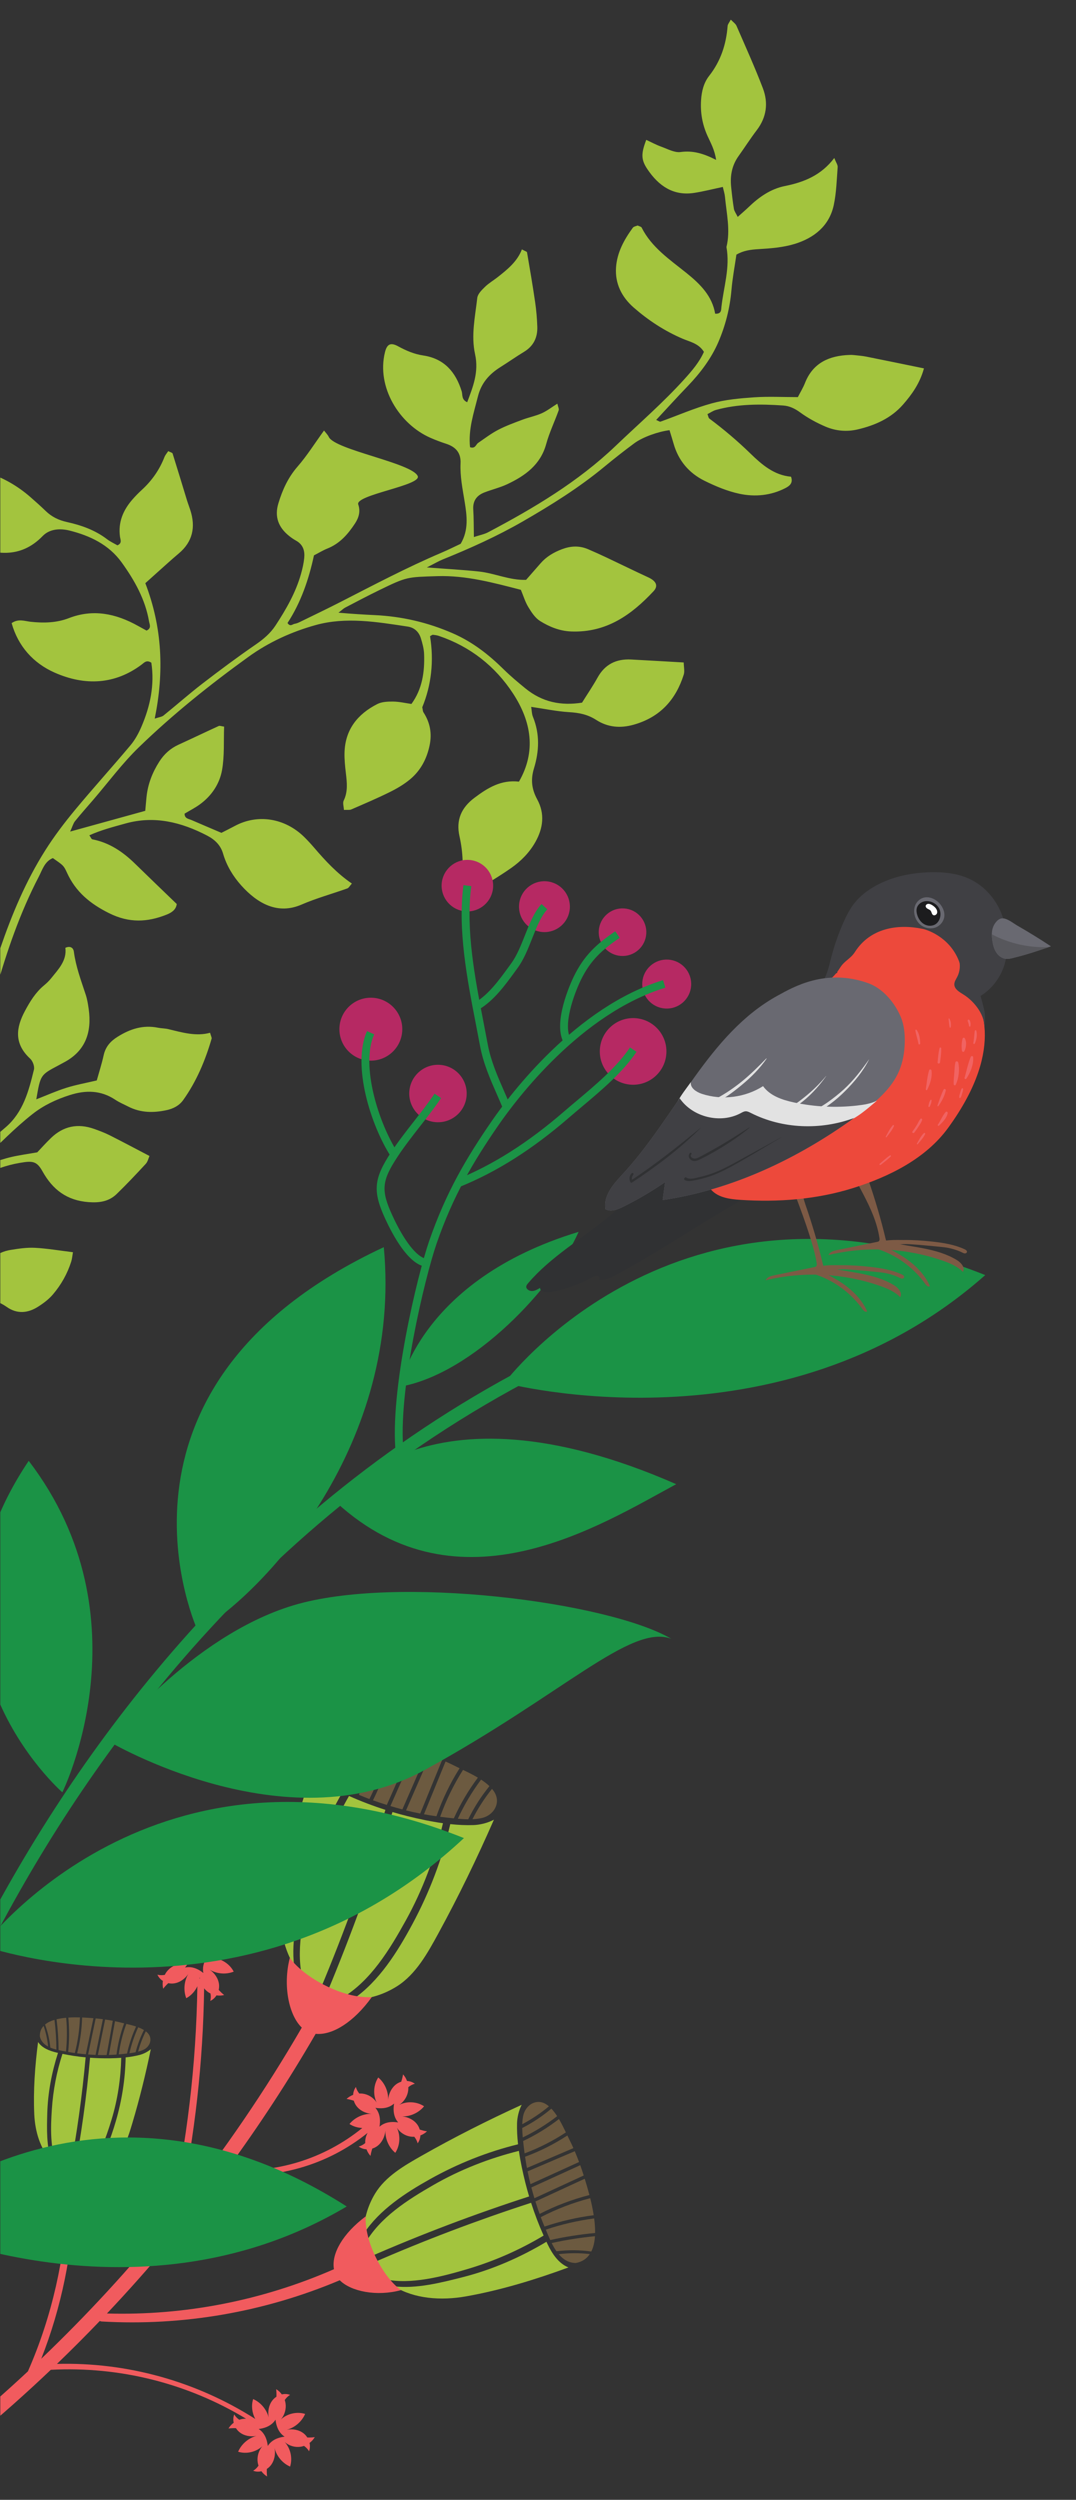 <?xml version="1.0" encoding="utf-8"?>
<!-- Generator: Adobe Illustrator 16.0.0, SVG Export Plug-In . SVG Version: 6.00 Build 0)  -->
<!DOCTYPE svg PUBLIC "-//W3C//DTD SVG 1.1//EN" "http://www.w3.org/Graphics/SVG/1.1/DTD/svg11.dtd">
<svg version="1.1" id="Calque_1" xmlns="http://www.w3.org/2000/svg" xmlns:xlink="http://www.w3.org/1999/xlink" x="0px" y="0px"
	 width="302.596px" height="702.704px" viewBox="0 0 302.596 702.704" enable-background="new 0 0 302.596 702.704"
	 xml:space="preserve">
<rect x="0" y="0" width="302.596" height="702.704" fill="#333333" stroke="none"/>
<g>
	<defs>
		<rect id="SVGID_1_" x="0.086" y="488.456" width="167.27" height="214.248"/>
	</defs>
	<clipPath id="SVGID_2_">
		<use xlink:href="#SVGID_1_"  overflow="visible"/>
	</clipPath>
	<g clip-path="url(#SVGID_2_)" enable-background="new    ">
		<g>
			<defs>
				<rect id="SVGID_3_" x="0.086" y="488.25" width="167.5" height="214.5"/>
			</defs>
			<clipPath id="SVGID_4_">
				<use xlink:href="#SVGID_3_"  overflow="visible"/>
			</clipPath>
			<path clip-path="url(#SVGID_4_)" fill="#A3C43E" d="M89.984,559.483c0.003-0.02,0.003-0.039,0.01-0.057
				c6.943-16.588,13.074-33.494,18.39-50.675c-3.479-1.112-6.888-2.411-10.232-3.903c-4.418,7.664-7.83,15.773-10.238,24.295
				c-2.245,7.943-4.809,18.068-2.97,26.377C86.346,557.063,88.021,558.401,89.984,559.483"/>
			<path clip-path="url(#SVGID_4_)" fill="#A3C43E" d="M111.599,558.372c5.375-3.375,8.691-9.428,11.659-14.859
				c5.695-10.422,10.881-21.125,15.648-32.008c-1.814,0.988-4.072,1.463-5.711,1.523c-2.154,0.078-4.359-0.033-6.569-0.267
				c-2.283,9.821-5.877,19.235-10.652,28.11c-4.133,7.684-9.39,16.152-16.766,21.148
				C103.554,562.079,107.932,560.672,111.599,558.372"/>
			<path clip-path="url(#SVGID_4_)" fill="#A3C43E" d="M94.262,561.278c0.585,0.176,1.178,0.313,1.772,0.426
				c8.17-4.787,13.598-13.756,18.096-21.883c4.729-8.543,8.193-17.809,10.442-27.313c-3.39-0.471-6.761-1.193-9.951-1.983
				c-1.431-0.354-2.848-0.746-4.254-1.163c-5.34,17.309-11.509,34.338-18.499,51.045C92.627,560.733,93.424,561.026,94.262,561.278"
				/>
			<path clip-path="url(#SVGID_4_)" fill="#A3C43E" d="M79.401,529.745c-1.309,7.922-0.632,16.445,3.317,22.811
				c-0.904-7.133,1.071-15.205,2.675-21.873c2.258-9.387,6.026-18.373,10.825-26.725c-0.251-0.119-0.505-0.231-0.756-0.352
				c-3.105-1.496-6.058-3.512-7.286-6.59C84.442,507.661,81.237,518.635,79.401,529.745"/>
			<path clip-path="url(#SVGID_4_)" fill="#6C5A40" d="M108.78,507.366c-1.306-0.404-2.601-0.836-3.887-1.299
				c2.504-5.07,4.428-10.367,5.771-15.889c1.76,0.456,3.308,0.918,4.471,1.267c0.204,0.062,0.406,0.126,0.609,0.188
				C113.423,496.877,111.102,502.122,108.78,507.366"/>
			<path clip-path="url(#SVGID_4_)" fill="#6C5A40" d="M93.079,489.715c1.346-0.705,2.975-1.076,4.751-1.206
				c-0.407,4.644-1.078,9.24-2.027,13.787c-0.898-0.448-1.769-0.944-2.567-1.507C93.655,497.116,93.603,493.428,93.079,489.715"/>
			<path clip-path="url(#SVGID_4_)" fill="#6C5A40" d="M116.761,491.946c1.076,0.34,2.147,0.701,3.21,1.08
				c-2.273,5.203-4.545,10.404-6.818,15.606c-1.124-0.3-2.243-0.616-3.358-0.95C112.117,502.437,114.439,497.192,116.761,491.946"/>
			<path clip-path="url(#SVGID_4_)" fill="#6C5A40" d="M98.831,488.462c1.463-0.036,2.998,0.068,4.536,0.263
				c-0.641,5.254-1.763,10.391-3.378,15.408c-1.019-0.422-2.132-0.875-3.241-1.385C97.734,498.039,98.426,493.276,98.831,488.462"/>
			<path clip-path="url(#SVGID_4_)" fill="#6C5A40" d="M100.953,504.535c1.641-5.101,2.778-10.327,3.417-15.672
				c1.833,0.274,3.646,0.658,5.307,1.066c-1.354,5.483-3.288,10.743-5.79,15.78C102.901,505.34,101.923,504.946,100.953,504.535"/>
			<path clip-path="url(#SVGID_4_)" fill="#6C5A40" d="M92.284,490.195c0.396,3.31,0.404,6.608,0.046,9.895
				c-1.62-1.374-2.756-3.109-2.792-5.429C89.893,492.598,90.885,491.166,92.284,490.195"/>
			<path clip-path="url(#SVGID_4_)" fill="#6C5A40" d="M138.361,502.849c0.209,0.249,0.408,0.501,0.581,0.765
				c2.091,3.174-0.115,6.758-3.566,7.465c-0.834,0.172-1.672,0.258-2.512,0.297C134.396,508.356,136.227,505.512,138.361,502.849"/>
			<path clip-path="url(#SVGID_4_)" fill="#6C5A40" d="M118.173,509.789c-1.336-0.261-2.666-0.556-3.986-0.89
				c2.258-5.168,4.517-10.338,6.775-15.506c1.135,0.422,2.259,0.869,3.373,1.346C122.281,499.755,120.227,504.772,118.173,509.789"
				/>
			<path clip-path="url(#SVGID_4_)" fill="#6C5A40" d="M130.21,497.516c1.357,0.652,2.813,1.365,4.178,2.176
				c-2.669,3.576-4.922,7.391-6.759,11.443c-1.284-0.124-2.568-0.27-3.848-0.439C125.437,506.074,127.579,501.678,130.21,497.516"/>
			<path clip-path="url(#SVGID_4_)" fill="#6C5A40" d="M122.729,510.553c-1.17-0.166-2.337-0.354-3.5-0.564
				c2.023-4.942,4.047-9.885,6.07-14.828c0.907,0.406,1.808,0.828,2.696,1.278c0.395,0.2,0.817,0.405,1.253,0.614
				C126.566,501.312,124.398,505.819,122.729,510.553"/>
			<path clip-path="url(#SVGID_4_)" fill="#6C5A40" d="M131.674,511.399c-0.975-0.009-1.951-0.073-2.926-0.158
				c1.795-3.885,3.973-7.55,6.54-10.992c0.862,0.561,1.662,1.17,2.351,1.833C135.29,504.974,133.308,508.083,131.674,511.399"/>
			<path clip-path="url(#SVGID_4_)" fill="#A3C43E" d="M19.609,610.497c0-0.012-0.003-0.023-0.001-0.035
				c2.009-10.639,3.5-21.361,4.475-32.141c-2.189-0.207-4.361-0.533-6.52-0.982c-1.641,5.07-2.634,10.273-2.982,15.592
				c-0.326,4.957-0.566,11.234,1.561,15.883C17.161,609.542,18.316,610.112,19.609,610.497"/>
			<path clip-path="url(#SVGID_4_)" fill="#A3C43E" d="M32.205,607.071c2.743-2.672,3.937-6.656,5.005-10.229
				c2.047-6.855,3.76-13.813,5.202-20.82c-0.945,0.814-2.216,1.383-3.174,1.629c-1.259,0.322-2.573,0.539-3.903,0.686
				c-0.112,6.066-1.049,12.059-2.748,17.889c-1.471,5.045-3.505,10.697-7.224,14.58C27.931,610.28,30.333,608.893,32.205,607.071"/>
			<path clip-path="url(#SVGID_4_)" fill="#A3C43E" d="M22.355,611.002c0.366,0.029,0.733,0.033,1.097,0.023
				c4.214-3.863,6.286-9.828,7.916-15.182c1.713-5.629,2.592-11.52,2.724-17.393c-2.057,0.158-4.133,0.166-6.112,0.111
				c-0.888-0.025-1.772-0.072-2.653-0.139c-0.973,10.857-2.47,21.658-4.492,32.375C21.323,610.891,21.829,610.961,22.355,611.002"/>
			<path clip-path="url(#SVGID_4_)" fill="#A3C43E" d="M9.64,594.375c0.224,4.822,1.692,9.746,4.818,12.98
				c-1.429-4.074-1.278-9.072-1.169-13.199c0.152-5.805,1.244-11.57,3.023-17.094c-0.163-0.037-0.326-0.07-0.489-0.109
				c-2.018-0.48-4.01-1.287-5.12-2.939C9.837,580.75,9.327,587.612,9.64,594.375"/>
			<path clip-path="url(#SVGID_4_)" fill="#6C5A40" d="M24.141,577.456c-0.82-0.07-1.637-0.158-2.453-0.266
				c0.839-3.301,1.308-6.662,1.406-10.078c1.093,0.043,2.064,0.115,2.793,0.172c0.127,0.008,0.255,0.02,0.383,0.031
				C25.56,570.694,24.851,574.075,24.141,577.456"/>
			<path clip-path="url(#SVGID_4_)" fill="#6C5A40" d="M12.673,569.094c0.706-0.586,1.618-1.014,2.648-1.316
				c0.344,2.781,0.525,5.568,0.537,8.361c-0.585-0.146-1.161-0.328-1.703-0.555C13.942,573.37,13.448,571.209,12.673,569.094"/>
			<path clip-path="url(#SVGID_4_)" fill="#6C5A40" d="M26.908,567.37c0.677,0.061,1.354,0.135,2.028,0.223
				c-0.686,3.348-1.373,6.697-2.059,10.045c-0.7-0.031-1.399-0.074-2.098-0.125C25.488,574.129,26.198,570.749,26.908,567.37"/>
			<path clip-path="url(#SVGID_4_)" fill="#6C5A40" d="M15.905,567.622c0.857-0.209,1.775-0.346,2.706-0.428
				c0.282,3.17,0.266,6.332-0.056,9.488c-0.653-0.117-1.366-0.24-2.083-0.396C16.461,573.391,16.271,570.502,15.905,567.622"/>
			<path clip-path="url(#SVGID_4_)" fill="#6C5A40" d="M19.174,576.795c0.326-3.209,0.341-6.426,0.047-9.65
				c1.114-0.072,2.23-0.08,3.26-0.053c-0.11,3.396-0.588,6.736-1.431,10.018C20.422,577.018,19.797,576.913,19.174,576.795"/>
			<path clip-path="url(#SVGID_4_)" fill="#6C5A40" d="M12.266,569.479c0.648,1.895,1.067,3.832,1.269,5.809
				c-1.126-0.6-2.015-1.473-2.326-2.832C11.158,571.198,11.563,570.229,12.266,569.479"/>
			<path clip-path="url(#SVGID_4_)" fill="#6C5A40" d="M41.004,571.006c0.155,0.119,0.303,0.242,0.438,0.375
				c1.631,1.598,0.781,3.986-1.164,4.844c-0.47,0.209-0.953,0.367-1.443,0.496C39.36,574.752,40.081,572.844,41.004,571.006"/>
			<path clip-path="url(#SVGID_4_)" fill="#6C5A40" d="M29.98,577.674c-0.82,0.018-1.641,0.016-2.46-0.012
				c0.682-3.328,1.364-6.654,2.046-9.982c0.721,0.102,1.44,0.221,2.155,0.359C31.141,571.25,30.561,574.461,29.98,577.674"/>
			<path clip-path="url(#SVGID_4_)" fill="#6C5A40" d="M35.532,568.918c0.881,0.207,1.829,0.441,2.735,0.742
				c-1.125,2.443-1.973,4.975-2.546,7.592c-0.772,0.092-1.547,0.17-2.323,0.236C33.793,574.559,34.504,571.702,35.532,568.918"/>
			<path clip-path="url(#SVGID_4_)" fill="#6C5A40" d="M32.76,577.54c-0.71,0.053-1.421,0.092-2.133,0.117
				c0.572-3.164,1.144-6.328,1.715-9.494c0.586,0.123,1.169,0.256,1.749,0.406c0.258,0.066,0.532,0.133,0.816,0.199
				C33.861,571.616,33.15,574.543,32.76,577.54"/>
			<path clip-path="url(#SVGID_4_)" fill="#6C5A40" d="M38.137,576.889c-0.576,0.119-1.159,0.207-1.744,0.281
				c0.57-2.512,1.394-4.945,2.473-7.299c0.579,0.221,1.126,0.475,1.615,0.775C39.461,572.649,38.684,574.731,38.137,576.889"/>
			<path clip-path="url(#SVGID_4_)" fill="#A3C43E" d="M108.169,640.688c7.358,1.605,16.291-0.779,23.297-2.859
				c7.518-2.232,14.663-5.367,21.408-9.41c-1.342-3.01-2.514-6.08-3.519-9.215c-15.152,4.916-30.056,10.568-44.672,16.951
				c-0.015,0.006-0.033,0.006-0.049,0.008C105.604,637.93,106.796,639.434,108.169,640.688"/>
			<path clip-path="url(#SVGID_4_)" fill="#A3C43E" d="M102.328,627.85c4.366-6.693,11.817-11.5,18.581-15.283
				c7.814-4.373,16.11-7.682,24.777-9.809c-0.22-1.994-0.335-3.984-0.28-5.932c0.042-1.48,0.446-3.523,1.309-5.168
				c-9.589,4.379-19.015,9.135-28.189,14.348c-4.782,2.717-10.11,5.754-13.056,10.629
				C103.459,619.963,102.247,623.926,102.328,627.85"/>
			<path clip-path="url(#SVGID_4_)" fill="#A3C43E" d="M103.803,634.469c14.721-6.426,29.734-12.111,44.998-17.051
				c-0.378-1.268-0.734-2.545-1.057-3.834c-0.72-2.877-1.381-5.916-1.82-8.973c-8.385,2.094-16.554,5.285-24.074,9.613
				c-7.154,4.117-15.044,9.078-19.22,16.49c0.103,0.537,0.227,1.07,0.388,1.598C103.246,633.067,103.51,633.784,103.803,634.469"/>
			<path clip-path="url(#SVGID_4_)" fill="#A3C43E" d="M159.865,637.374c-2.73-1.088-4.532-3.74-5.875-6.535
				c-0.109-0.225-0.21-0.453-0.316-0.68c-7.351,4.391-15.268,7.854-23.55,9.955c-5.884,1.496-13.007,3.334-19.317,2.564
				c5.653,3.523,13.192,4.078,20.185,2.842C140.8,643.786,150.479,640.819,159.865,637.374"/>
			<path clip-path="url(#SVGID_4_)" fill="#6C5A40" d="M150.576,618.836c0.367,1.176,0.757,2.344,1.175,3.502
				c4.464-2.297,9.135-4.068,14.006-5.318c-0.416-1.586-0.833-2.98-1.149-4.029c-0.056-0.184-0.114-0.367-0.17-0.549
				C159.816,614.573,155.196,616.706,150.576,618.836"/>
			<path clip-path="url(#SVGID_4_)" fill="#6C5A40" d="M166.285,632.897c0.613-1.221,0.931-2.693,1.033-4.299
				c-4.101,0.398-8.16,1.035-12.173,1.924c0.402,0.809,0.847,1.592,1.35,2.309C159.74,632.426,163,632.45,166.285,632.897"/>
			<path clip-path="url(#SVGID_4_)" fill="#6C5A40" d="M164.153,611.526c-0.309-0.969-0.634-1.934-0.978-2.893
				c-4.583,2.088-9.166,4.176-13.749,6.264c0.272,1.012,0.56,2.021,0.862,3.025C154.91,615.79,159.532,613.659,164.153,611.526"/>
			<path clip-path="url(#SVGID_4_)" fill="#6C5A40" d="M167.354,627.694c0.022-1.32-0.081-2.707-0.262-4.094
				c-4.64,0.615-9.174,1.662-13.598,3.154c0.38,0.918,0.788,1.92,1.246,2.918C158.896,628.749,163.1,628.092,167.354,627.694"/>
			<path clip-path="url(#SVGID_4_)" fill="#6C5A40" d="M153.131,625.887c4.498-1.516,9.109-2.578,13.831-3.193
				c-0.256-1.654-0.606-3.287-0.979-4.785c-4.837,1.26-9.475,3.041-13.911,5.336C152.406,624.133,152.761,625.012,153.131,625.887"
				/>
			<path clip-path="url(#SVGID_4_)" fill="#6C5A40" d="M165.866,633.618c-2.928-0.336-5.844-0.32-8.747,0.025
				c1.226,1.453,2.767,2.469,4.817,2.484C163.757,635.795,165.018,634.889,165.866,633.618"/>
			<path clip-path="url(#SVGID_4_)" fill="#6C5A40" d="M154.369,592.092c-0.22-0.188-0.445-0.365-0.68-0.52
				c-2.819-1.867-5.973,0.15-6.575,3.271c-0.145,0.754-0.216,1.512-0.244,2.271C149.528,595.709,152.029,594.038,154.369,592.092"/>
			<path clip-path="url(#SVGID_4_)" fill="#6C5A40" d="M148.371,610.37c0.239,1.205,0.509,2.404,0.813,3.594
				c4.554-2.074,9.108-4.148,13.662-6.223c-0.38-1.021-0.784-2.035-1.213-3.037C157.212,606.592,152.792,608.481,148.371,610.37"/>
			<path clip-path="url(#SVGID_4_)" fill="#6C5A40" d="M159.138,599.418c-0.585-1.223-1.226-2.531-1.951-3.76
				c-3.144,2.436-6.5,4.496-10.071,6.182c0.119,1.158,0.257,2.316,0.414,3.473C151.605,603.786,155.476,601.823,159.138,599.418"/>
			<path clip-path="url(#SVGID_4_)" fill="#6C5A40" d="M147.664,606.262c0.155,1.057,0.328,2.107,0.523,3.156
				c4.355-1.859,8.71-3.721,13.066-5.582c-0.364-0.816-0.745-1.627-1.147-2.426c-0.179-0.355-0.364-0.734-0.552-1.127
				C155.807,602.735,151.837,604.723,147.664,606.262"/>
			<path clip-path="url(#SVGID_4_)" fill="#6C5A40" d="M146.856,598.19c0.015,0.879,0.078,1.76,0.16,2.641
				c3.421-1.648,6.646-3.639,9.673-5.98c-0.502-0.775-1.045-1.492-1.637-2.109C152.511,594.881,149.776,596.692,146.856,598.19"/>
			<path clip-path="url(#SVGID_4_)" fill="#F15B5E" d="M73.501,683.383c1.114,1.076,1.627,2.596,1.802,4.174
				c0.179-0.27,0.372-0.529,0.596-0.766c1.072-1.135,2.577-1.66,4.14-1.848c-0.266-0.178-0.521-0.373-0.754-0.598
				c-1.114-1.076-1.626-2.596-1.802-4.174c-0.178,0.271-0.372,0.529-0.596,0.766c-1.072,1.133-2.577,1.66-4.14,1.848
				C73.013,682.963,73.268,683.159,73.501,683.383 M106.721,597.815c0.244-0.209,0.5-0.404,0.781-0.57
				c1.337-0.793,2.926-0.881,4.476-0.625c-0.207-0.246-0.398-0.504-0.561-0.785c-0.776-1.348-0.854-2.953-0.591-4.521
				c-0.245,0.211-0.5,0.406-0.781,0.572c-1.337,0.791-2.925,0.879-4.476,0.623c0.207,0.246,0.398,0.504,0.561,0.785
				C106.906,594.641,106.983,596.247,106.721,597.815 M57.795,549.516c-1.546,0.037-2.971-0.67-4.196-1.658
				c0.061,0.318,0.103,0.639,0.108,0.965c0.025,1.564-0.681,3.008-1.665,4.254c0.314-0.064,0.632-0.109,0.955-0.117
				c1.546-0.035,2.971,0.67,4.197,1.658c-0.062-0.316-0.104-0.639-0.109-0.965c-0.025-1.563,0.681-3.006,1.665-4.252
				C58.436,549.465,58.118,549.51,57.795,549.516 M56.113,556.176c0.036,0.008,0.071,0.018,0.108,0.029
				c-0.022-0.15-0.045-0.301-0.055-0.453C56.158,555.895,56.13,556.036,56.113,556.176 M-32.839,700.02
				c14.261-10.273,27.848-21.453,40.69-33.434c6.836-15.541,10.369-31.859,11.301-48.793c-3.099-0.582-5.928-5.971-5.684-11.588
				c3.059,2.803,10.393,4.861,14.967,3.537c-1.943,4.432-4.721,7.303-7.366,7.973c-0.772,15.664-3.741,30.824-9.468,45.33
				c12.839-12.273,24.902-25.365,36.104-39.176c4.872-21.523,7.476-43.477,7.797-65.531c-0.657,1.416-1.754,2.629-3.124,3.361
				c-0.847-2.201-0.615-4.795,0.582-6.83c-0.959,1.416-2.464,2.486-4.143,2.68c-0.496,0.057-1.002,0.025-1.492-0.084
				c-0.515,0.488-1.004,0.998-1.434,1.564c-0.176-0.713-0.196-1.461-0.086-2.189c-0.668-0.428-1.218-1.029-1.534-1.768
				c0.677,0.195,1.375,0.188,2.069,0.063c0.134-0.27,0.282-0.533,0.458-0.777c0.957-1.328,2.51-2.199,4.126-2.314
				c-2.428-0.127-4.735-1.619-5.861-3.793c2.182-0.867,4.747-0.65,6.753,0.549c-1.396-0.961-2.445-2.477-2.626-4.172
				c-0.054-0.502-0.019-1.014,0.091-1.508c-0.478-0.518-0.98-1.01-1.539-1.441c0.707-0.182,1.447-0.205,2.167-0.1
				c0.428-0.678,1.026-1.238,1.759-1.561c-0.199,0.686-0.195,1.391-0.075,2.092c0.266,0.133,0.526,0.281,0.767,0.457
				c1.308,0.959,2.16,2.523,2.265,4.156c0.14-2.455,1.63-4.795,3.787-5.945c0.847,2.199,0.615,4.795-0.582,6.83
				c0.959-1.418,2.464-2.486,4.142-2.68c0.497-0.057,1.003-0.023,1.492,0.084c0.516-0.488,1.004-0.998,1.435-1.566
				c0.175,0.715,0.195,1.463,0.085,2.191c0.668,0.428,1.218,1.029,1.534,1.768c-0.677-0.197-1.375-0.189-2.07-0.064
				c-0.133,0.271-0.281,0.535-0.458,0.779c-0.956,1.328-2.509,2.197-4.125,2.314c2.429,0.125,4.735,1.619,5.86,3.791
				c-2.182,0.869-4.747,0.65-6.753-0.547c1.396,0.961,2.445,2.477,2.626,4.17c0.053,0.502,0.018,1.016-0.092,1.51
				c0.479,0.518,0.981,1.01,1.539,1.441c-0.707,0.182-1.447,0.205-2.167,0.1c-0.427,0.678-1.025,1.236-1.758,1.561
				c0.199-0.686,0.195-1.393,0.074-2.092c-0.267-0.135-0.525-0.281-0.767-0.459c-0.384-0.283-0.724-0.621-1.022-0.994
				c-0.287,20.645-2.583,41.191-6.848,61.393c12.615-15.904,24.089-32.738,34.315-50.354c-3.627-3.443-5.386-11.801-3.361-19.621
				c3.988,5.641,15.168,11.584,23.047,11.049c-5.068,7.047-11.084,10.785-15.787,10.326c-7.627,13.166-15.955,25.898-24.934,38.137
				c13.665,1.252,27.329-2.959,38.056-11.676c-1.278-0.043-2.544-0.412-3.614-1.115c1.493-1.83,3.845-2.904,6.181-2.85
				c-1.687-0.148-3.336-0.951-4.312-2.338c-0.289-0.41-0.505-0.873-0.648-1.357c-0.669-0.215-1.346-0.395-2.043-0.496
				c0.532-0.506,1.168-0.893,1.851-1.152c0.049-0.803,0.303-1.584,0.788-2.227c0.156,0.695,0.501,1.309,0.943,1.857
				c0.298-0.014,0.597-0.014,0.893,0.021c1.608,0.191,3.108,1.133,3.988,2.502c-1.061-2.205-0.883-4.977,0.451-7.041
				c1.802,1.498,2.851,3.871,2.782,6.232c0.157-1.705,0.96-3.379,2.338-4.373c0.408-0.295,0.867-0.516,1.347-0.662
				c0.217-0.678,0.399-1.363,0.503-2.068c0.498,0.535,0.875,1.176,1.13,1.863c0.793,0.045,1.563,0.297,2.197,0.783
				c-0.688,0.162-1.296,0.514-1.844,0.965c0.013,0.301,0.01,0.604-0.027,0.902c-0.197,1.627-1.138,3.148-2.499,4.045
				c2.189-1.086,4.929-0.922,6.962,0.414c-1.493,1.832-3.845,2.904-6.18,2.852c1.686,0.148,3.336,0.949,4.312,2.336
				c0.288,0.41,0.504,0.873,0.646,1.357c0.669,0.215,1.347,0.396,2.044,0.496c-0.532,0.506-1.168,0.893-1.852,1.154
				c-0.047,0.801-0.302,1.582-0.787,2.225c-0.156-0.693-0.5-1.307-0.944-1.857c-0.298,0.016-0.596,0.014-0.892-0.021
				c-1.607-0.189-3.109-1.133-3.988-2.502c1.061,2.207,0.883,4.979-0.452,7.041c-1.802-1.498-2.851-3.869-2.782-6.23
				c-0.158,1.705-0.96,3.377-2.338,4.371c-0.408,0.295-0.867,0.516-1.347,0.664c-0.217,0.676-0.399,1.361-0.502,2.066
				c-0.498-0.533-0.876-1.176-1.131-1.863c-0.793-0.043-1.563-0.297-2.197-0.783c0.688-0.162,1.297-0.512,1.844-0.965
				c-0.013-0.301-0.01-0.602,0.026-0.902c0.083-0.684,0.305-1.346,0.628-1.955c-11.354,9.148-26,13.301-40.397,11.467
				c-10.168,13.758-21.159,26.887-32.896,39.297c21.896,0.627,43.677-3.633,63.845-12.453c-0.786-4.313,2.475-10.035,8.931-14.855
				c-0.419,7.119,4.91,17.176,9.923,20.738c-6.805,1.855-14.083,0.387-17.226-2.775c-21.168,8.941-44.1,12.918-66.977,11.59
				c-0.135-0.008-0.309-0.063-0.504-0.145c-3.935,4.104-7.952,8.127-12.047,12.068c19.695-0.521,39.133,4.871,55.767,15.475
				c-0.916-1.684-1.165-3.744-0.597-5.592c2.143,0.934,3.799,2.918,4.378,5.203c-0.314-1.682,0.002-3.51,1.058-4.848
				c0.313-0.396,0.694-0.736,1.117-1.012c0.024-0.709,0.013-1.418-0.08-2.123c0.625,0.373,1.164,0.883,1.597,1.473
				c0.775-0.18,1.586-0.152,2.329,0.139c-0.619,0.348-1.108,0.854-1.513,1.439c0.095,0.285,0.174,0.576,0.221,0.873
				c0.253,1.617-0.237,3.34-1.302,4.58c1.811-1.652,4.495-2.26,6.817-1.545c-0.938,2.174-2.91,3.859-5.174,4.459
				c1.665-0.328,3.472-0.018,4.79,1.039c0.39,0.314,0.724,0.697,0.994,1.123c0.702,0.021,1.404,0.004,2.103-0.094
				c-0.374,0.635-0.882,1.182-1.468,1.623c0.173,0.783,0.141,1.604-0.151,2.355c-0.34-0.623-0.838-1.115-1.416-1.52
				c-0.283,0.098-0.57,0.18-0.865,0.229c-1.599,0.266-3.302-0.221-4.522-1.289c1.624,1.82,2.208,4.529,1.486,6.881
				c-2.144-0.934-3.8-2.918-4.379-5.203c0.314,1.68-0.003,3.51-1.058,4.848c-0.312,0.395-0.693,0.736-1.116,1.012
				c-0.023,0.709-0.012,1.418,0.081,2.125c-0.625-0.375-1.164-0.885-1.597-1.475c-0.776,0.18-1.587,0.152-2.33-0.139
				c0.619-0.348,1.109-0.854,1.513-1.439c-0.095-0.285-0.175-0.576-0.221-0.873c-0.252-1.617,0.237-3.34,1.302-4.58
				c-1.811,1.652-4.495,2.26-6.817,1.543c0.938-2.172,2.911-3.857,5.174-4.457c-1.664,0.328-3.471,0.02-4.789-1.041
				c-0.39-0.313-0.724-0.695-0.994-1.121c-0.703-0.02-1.404-0.004-2.103,0.094c0.375-0.635,0.881-1.182,1.467-1.623
				c-0.172-0.783-0.14-1.604,0.151-2.355c0.34,0.623,0.838,1.115,1.416,1.52c0.283-0.098,0.57-0.18,0.865-0.229
				c0.346-0.057,0.697-0.072,1.047-0.061c-16.508-9.977-35.591-14.766-54.91-13.752c-13.772,13.102-28.424,25.27-43.852,36.383
				C-30.701,703.358-34.135,700.954-32.839,700.02"/>
		</g>
	</g>
</g>
<g>
	<g>
		<defs>
			
				<rect id="SVGID_5_" x="-82.155" y="-17" transform="matrix(-0.978 -0.208 0.208 -0.978 102.468 448.769)" width="313.945" height="472"/>
		</defs>
		<clipPath id="SVGID_6_">
			<use xlink:href="#SVGID_5_"  overflow="visible"/>
		</clipPath>
		<g clip-path="url(#SVGID_6_)" enable-background="new    ">
			<g>
				<defs>
					<rect id="SVGID_7_" x="0.086" width="277.5" height="482.5"/>
				</defs>
				<clipPath id="SVGID_8_">
					<use xlink:href="#SVGID_7_"  overflow="visible"/>
				</clipPath>
				<path clip-path="url(#SVGID_8_)" fill="#A3C43E" d="M167.666,202.37c3.263,2.104,6.823,2.396,10.563,1.336
					c7.441-2.108,11.836-7.045,14.06-14.082c0.3-0.951,0.009-2.102-0.012-3.404c-5.17-0.293-9.976-0.582-14.783-0.833
					c-4.238-0.222-7.386,1.386-9.423,5.047c-1.352,2.43-2.924,4.735-4.391,7.083c-5.936,0.919-11.175-0.13-15.941-4.022
					c-2.111-1.724-4.171-3.447-6.119-5.364c-4.173-4.109-8.703-7.665-14.227-10.082c-7.102-3.106-14.372-4.778-21.971-5.141
					c-3.199-0.151-6.392-0.349-10.236-0.68c1.028-0.788,1.415-1.186,1.888-1.432c3.183-1.657,6.354-3.336,9.583-4.906
					c7.789-3.787,7.807-3.672,16.373-3.935c8.019-0.245,15.667,1.838,23.449,3.843c0.716,1.708,1.21,3.392,2.097,4.854
					c0.879,1.449,1.921,3.054,3.31,3.92c2.635,1.644,5.555,2.814,8.75,2.936c9.95,0.378,16.983-4.721,23.156-11.317
					c1.424-1.522,0.712-2.88-1.472-3.889c-3.889-1.795-7.734-3.686-11.609-5.516c-1.764-0.831-3.537-1.642-5.328-2.405
					c-2.467-1.051-4.874-0.925-7.31-0.011c-2.36,0.887-4.432,2.107-6.066,3.992c-1.338,1.541-2.689,3.072-4.059,4.637
					c-4.64,0.154-8.839-1.87-13.233-2.342c-4.497-0.483-9.012-0.718-14.681-1.15c2.176-1.1,3.283-1.763,4.471-2.245
					c7.738-3.13,15.319-6.543,22.529-10.695c8.022-4.62,15.839-9.505,22.955-15.39c2.74-2.266,5.541-4.468,8.404-6.583
					c2.371-1.752,6.77-3.29,9.889-3.669c0.382,1.254,0.79,2.521,1.151,3.798c1.332,4.716,4.301,8.253,8.688,10.424
					c3.123,1.544,6.448,2.931,9.814,3.65c4.421,0.945,8.88,0.49,12.898-1.575c1.091-0.56,2.307-1.369,1.618-3.222
					c-4.783-0.414-8.248-3.435-11.405-6.505c-3.651-3.552-7.498-6.804-11.566-9.842c-0.251-0.188-0.289-0.658-0.525-1.243
					c0.784-0.394,1.55-0.946,2.416-1.184c6.147-1.696,12.499-1.684,18.881-1.238c1.753,0.122,3.249,0.832,4.759,1.934
					c2.177,1.592,4.616,2.919,7.099,3.984c2.91,1.247,6.005,1.527,9.095,0.802c4.933-1.157,9.383-3.154,12.72-6.951
					c2.557-2.91,4.777-6.05,5.911-10.203c-5.664-1.159-10.954-2.258-16.251-3.313c-1.138-0.227-2.302-0.302-3.456-0.43
					c-0.385-0.042-0.773-0.052-1.158-0.039c-5.84,0.181-10.379,2.267-12.592,7.886c-0.535,1.357-1.313,2.617-2.006,3.973
					c-4.241-0.001-8.295-0.219-12.293,0.055c-4.005,0.275-8.082,0.644-11.897,1.691c-4.929,1.351-9.625,3.425-14.435,5.15
					c-0.211,0.075-0.568-0.213-1.218-0.482c3.034-3.257,5.917-6.436,8.893-9.529c3.521-3.662,6.598-7.738,8.581-12.325
					c1.986-4.596,3.263-9.552,3.701-14.688c0.29-3.368,0.926-6.694,1.389-9.921c1.991-1.165,3.999-1.416,6.163-1.545
					c3.437-0.204,6.97-0.475,10.199-1.462c5.512-1.686,9.777-5.095,11.022-10.951c0.737-3.467,0.823-7.095,1.093-10.664
					c0.046-0.607-0.46-1.277-0.955-2.546c-3.698,4.871-8.489,6.792-13.89,7.881c-3.999,0.804-7.278,3.106-10.16,5.882
					c-0.903,0.868-1.86,1.679-3.104,2.796c-0.481-0.987-0.963-1.605-1.071-2.269c-0.339-2.067-0.571-4.149-0.781-6.227
					c-0.315-3.122,0.243-6.015,2.07-8.577c1.737-2.432,3.347-4.958,5.157-7.333c2.725-3.58,3.291-7.603,1.692-11.782
					c-2.259-5.911-4.879-11.701-7.406-17.519c-0.258-0.595-0.927-1.031-1.609-1.758c-0.44,0.852-0.854,1.295-0.891,1.781
					c-0.392,5.2-1.957,9.906-5.182,14.018c-1.534,1.953-2.119,4.305-2.284,6.83c-0.229,3.476,0.333,6.782,1.79,10.023
					c0.894,1.986,2.039,3.933,2.437,6.792c-3.558-1.831-6.571-2.69-9.986-2.218c-1.699,0.237-3.686-0.874-5.492-1.523
					c-1.423-0.513-2.769-1.251-4.166-1.896c-1.497,3.908-1.464,5.592,0.329,8.256c3.164,4.7,7.311,7.574,13.221,6.641
					c2.586-0.407,5.121-1.058,7.983-1.663c0.219,0.976,0.52,1.863,0.604,2.762c0.439,4.711,1.579,9.433,0.417,14.128
					c1.055,5.789-0.791,11.239-1.412,16.83c-0.09,0.809,0.058,2.022-1.764,1.911c-0.84-4.952-4.125-8.272-8.071-11.443
					c-4.663-3.744-9.803-7.186-12.605-12.769c-0.133-0.26-0.646-0.347-1.12-0.584c-0.409,0.182-1.093,0.265-1.368,0.642
					c-2.442,3.349-4.439,6.953-4.716,11.208c-0.289,4.441,1.555,8.227,4.966,11.211c4.127,3.609,8.68,6.588,13.757,8.763
					c2.074,0.889,4.512,1.304,5.997,3.699c-1.284,2.889-3.315,5.264-5.449,7.627c-6.037,6.682-12.854,12.567-19.355,18.782
					c-10.567,10.101-22.993,17.489-35.878,24.298c-1.099,0.58-2.394,0.814-4.01,1.345c-0.056-2.881-0.02-5.313-0.177-7.739
					c-0.157-2.436,0.976-3.957,3.117-4.792c2.12-0.827,4.385-1.354,6.43-2.315c5.075-2.385,9.374-5.489,10.964-11.292
					c0.887-3.241,2.375-6.299,3.508-9.472c0.152-0.428-0.189-1.043-0.367-1.882c-1.594,0.999-2.912,2.04-4.412,2.708
					c-1.72,0.767-3.631,1.135-5.406,1.801c-2.305,0.868-4.642,1.711-6.81,2.84c-1.991,1.034-3.789,2.413-5.642,3.681
					c-0.667,0.457-0.792,1.721-2.287,1.208c-0.53-4.994,1.044-9.6,2.231-14.319c0.941-3.746,3.191-6.243,6.328-8.209
					c2.23-1.398,4.38-2.919,6.632-4.286c2.686-1.626,3.836-4.051,3.724-7.098c-0.084-2.269-0.269-4.548-0.599-6.804
					c-0.684-4.695-1.484-9.38-2.289-14.061c-0.037-0.21-0.591-0.354-1.442-0.827c-1.294,3.396-4.042,5.623-6.827,7.81
					c-1.182,0.927-2.513,1.699-3.574,2.741c-0.898,0.88-2.024,1.97-2.152,3.1c-0.593,5.233-1.782,10.526-0.62,15.802
					c1.108,5.025-0.577,9.155-2.212,13.512c-1.674-0.757-1.24-2.083-1.555-3.093c-1.673-5.389-4.894-9.173-10.823-10.054
					c-2.554-0.378-4.823-1.368-7.073-2.591c-2.118-1.151-3.115-0.583-3.674,1.682c-2.423,9.789,4,20.202,12.798,24.062
					c1.427,0.626,2.893,1.18,4.372,1.658c2.762,0.894,4.226,2.561,4.088,5.515c-0.167,3.605,0.563,7.157,1.144,10.734
					c0.636,3.923,1.208,7.962-1.109,11.877c-1.658,0.773-3.511,1.702-5.417,2.514c-9.757,4.154-19.091,9.091-28.495,13.899
					c-3.699,1.89-7.451,3.685-11.188,5.509c-0.507,0.246-1.045,0.492-1.601,0.576c-0.591,0.09-1.228,0.932-1.997-0.23
					c3.782-5.779,6-12.312,7.438-19.012c1.416-0.728,2.538-1.426,3.754-1.912c3.516-1.401,5.787-4.017,7.788-7.055
					c1.131-1.722,1.557-3.47,0.909-5.344c-0.935-2.707,17.888-5.346,16.728-7.981c-1.624-3.689-23.308-7.357-25.017-11.012
					c-0.287-0.614-0.825-1.123-1.331-1.791c-2.617,3.61-4.785,7.084-7.448,10.141c-2.664,3.062-4.246,6.543-5.393,10.345
					c-1.114,3.686-0.043,6.7,3.034,9.158c0.607,0.485,1.257,0.936,1.937,1.312c2.021,1.114,2.499,2.912,2.3,4.891
					c-0.149,1.492-0.491,2.971-0.894,4.409c-1.483,5.295-4.186,9.98-7.166,14.531c-1.461,2.234-3.407,3.869-5.62,5.392
					c-5.11,3.516-10.087,7.22-14.996,10.999c-3.719,2.865-7.232,5.982-10.886,8.93c-0.488,0.395-1.254,0.459-2.482,0.879
					c2.667-13.093,2.155-25.579-2.644-38.073c1.291-1.158,2.388-2.155,3.497-3.139c1.962-1.744,3.895-3.524,5.906-5.213
					c3.903-3.279,4.816-7.392,3.233-12.244c-0.298-0.912-0.646-1.809-0.928-2.725c-1.343-4.378-2.66-8.765-4.036-13.133
					c-0.075-0.232-0.604-0.343-1.229-0.669c-0.353,0.547-0.828,1.071-1.071,1.692c-1.389,3.554-3.508,6.586-6.315,9.166
					c-0.966,0.887-1.893,1.824-2.748,2.815c-2.542,2.948-3.982,6.299-3.44,10.359c0.111,0.835,0.692,1.843-0.718,2.451
					c-0.91-0.53-1.99-1.018-2.905-1.716c-3.35-2.558-7.231-3.939-11.202-4.813c-2.408-0.53-4.338-1.46-6.061-3.125
					c-1.403-1.355-2.862-2.655-4.332-3.939c-3.582-3.124-7.656-5.45-12.147-6.893c-4.795-1.54-9.457-1.52-13.912,1
					c-4.099,2.317-8.4,4.3-12.578,6.493c-0.56,0.293-0.91,0.953-1.66,1.777c3.081,1.325,5.773,2.369,8.369,3.619
					c4.745,2.284,9.358,4.869,14.166,7.006c7.567,3.362,14.926,4.496,21.251-2.031c1.979-2.042,4.96-2.176,7.517-1.538
					c5.738,1.435,11.056,3.933,14.678,8.948c3.663,5.074,6.669,10.457,7.716,16.626c0.139,0.82,0.762,1.873-0.708,2.55
					c-0.726-0.398-1.562-0.849-2.392-1.313c-6.27-3.505-12.664-4.812-19.447-2.19c-3.416,1.322-7.07,1.436-10.798,1.021
					c-1.628-0.18-3.414-0.939-5.305,0.387c1.824,6.501,6.098,11.255,12.081,13.903c8.559,3.787,17.001,3.374,24.509-2.274
					c0.706-0.531,1.344-1.38,2.7-0.508c0.952,6.24-0.309,12.217-2.767,17.945c-0.799,1.865-1.8,3.724-3.097,5.268
					c-5.167,6.161-10.582,12.121-15.71,18.312c-2.971,3.59-5.804,7.334-8.288,11.268c-5.418,8.572-9.338,17.889-12.62,27.493
					c-0.46,1.345-1.041,2.645-1.7,4.3c-0.659-0.813-1.133-1.192-1.325-1.671c-0.717-1.784-1.288-3.622-2.01-5.404
					c-2.487-6.131-5.574-11.844-11.408-15.737c-1.079-0.719-1.846-1.907-2.856-2.984c0.859-2.445,2.709-4.087,4.228-5.925
					c3.047-3.688,3.695-7.75,1.406-12.128c-1.332-2.547-3.033-4.928-4.664-7.322c-1.523-2.234-3.165-4.392-4.776-6.57
					c-0.448-0.604-0.901-1.333-2.353-0.481c0.053,0.204,0.212,0.736,0.325,1.274c0.868,4.162-0.21,7.85-2.413,11.266
					c-0.508,0.785-0.883,1.683-1.508,2.36c-2.449,2.654-2.973,5.468-0.89,8.765c0.564,0.893,0.656,2.063,1.018,3.284
					c-3.643,0.281-6.445-0.649-8.513-3.388c-1.394-1.847-2.884-3.657-4.02-5.646c-2.614-4.584-3.846-9.614-5.078-14.639
					c-0.573-2.335,0.105-3.952,1.95-5.399c2.208-1.737,4.275-3.664,6.251-5.656c1.855-1.867,2.397-4.138,1.299-6.765
					c-0.817-1.952-1.441-3.976-2.235-5.935c-1.595-3.939-2.979-7.906-3.151-12.155c-0.015-0.372-0.724-0.746-1.275-1.275
					c-4.94,3.982-9.04,8.557-12.699,13.522c-2.025,2.751-3.151,5.923-3.645,9.332c-0.202,1.393,0.045,2.713,1.125,3.692
					c1.281,1.164,2.656,2.256,4.098,3.216c1.439,0.958,3.014,1.715,4.64,2.623c0.764,2.643,1.53,5.202,2.241,7.775
					c1.845,6.679,3.898,13.258,9.121,18.433c0.224,0.222,0.18,0.701,0.35,1.453c-1.037,0.238-2.085,0.526-3.155,0.717
					c-5.168,0.922-10.003,0.833-15.012-2.106c-5.444-3.196-11.211-2.604-16.306,0.921c-2.007,1.39-4,2.85-5.745,4.532
					c-2.834,2.729-6.283,4.023-10.145,4.642c-1.045,0.167-2.031,0.618-3.165,0.979c0.377,0.89,0.456,1.536,0.826,1.882
					c3.79,3.557,8.438,5.655,13.268,7.152c3.345,1.037,6.894,1.104,10.258-0.074c6.785-2.375,12.745-5.819,16.269-12.256
					c1.009-1.844,2.508-2.646,4.559-2.84c2.663-0.252,5.318-0.57,7.971-0.894c7.778-0.949,16.914,3.058,21.727,9.61
					c-0.572,0.153-1.095,0.343-1.641,0.433c-9.012,1.495-15.306,6.282-18.491,14.684c-1.151,3.034-2.875,5.638-4.878,8.13
					c-0.508,0.631-0.648,1.555-0.939,2.298c0.708,0.391,1.046,0.733,1.365,0.729c4.622-0.048,9.254,0.001,13.854-0.261
					c6.505-0.372,11.88-2.809,14.987-8.648c0.955-1.795,1.553-3.781,2.303-5.684c0.308-0.778,0.583-1.568,1.176-3.164
					c4.167,8.155,6.5,15.577,4.5,23.702c-1.077,4.373-1.991,8.794-2.86,13.22c-1.051,5.349-1.953,10.73-2.961,16.091
					c-2.958,15.708-5.924,31.415-8.918,47.115c-0.739,3.875-1.574,7.728-2.428,11.577c-0.141,0.637-0.604,1.192-1.01,1.958
					c-0.638-0.681-1.114-1.038-1.389-1.504c-2.25-3.833-4.136-7.912-6.777-11.467c-2.781-3.745-3.312-7.648-3.15-11.892
					c0.113-3.013,1.093-5.643,3.635-7.236c2.639-1.654,3.811-4.214,4.487-6.886c1.196-4.722,0.792-9.39-2.934-13.349
					c-2.805-2.979-5.614-5.955-8.49-8.867c-0.612-0.62-1.518-0.959-2.527-1.573c-2.441,4.856-3.687,9.762-5.571,14.399
					c-1.836,4.517-0.948,8.482,2.382,12.127c2.089,2.287,4.233,4.526,6.234,6.659c0.166,1.768,0.346,3.275,0.439,4.786
					c0.057,0.933,0.056,1.914-1.612,2.227c-3.031-3.234-6.277-6.581-9.364-10.064c-0.848-0.957-1.572-2.285-1.743-3.503
					c-0.699-4.946-3.605-8.887-6.319-12.865c-2.044-2.996-5.149-4.688-8.801-5.235c-4.023-0.601-8.043-1.234-12.064-1.852
					c-1.663-0.257-3.326-0.513-5.899-0.909c1.245,1.775,1.784,3.056,2.742,3.812c2.567,2.025,4.132,4.625,5.275,7.523
					c1.057,2.681,2.151,5.359,3.007,8.097c1.048,3.355,3.37,5.048,6.695,5.709c2.74,0.544,5.384,0.414,7.905-0.687
					c3.273-1.428,5.964-0.426,8.28,2.195c0.515,0.583,1.062,1.142,1.615,1.692c4.57,4.56,8.536,9.595,12.287,14.797
					c0.278,0.386,0.277,0.961,0.438,1.573c-3.438,0.828-6.24,0.313-8.57-2.345c-2.91-3.325-6.386-4.103-10.483-2.741
					c-2.516,0.835-5.208,1.198-7.762,1.946c-1.439,0.422-2.926,0.981-4.099,1.852c-2.185,1.622-4.505,2.691-7.311,2.796
					c-1.059,0.039-1.809,0.498-1.609,1.922c4.894,3.024,10.155,5.551,15.536,7.843c3.816,1.627,7.557,1.34,11.285,0.116
					c1.861-0.613,3.354-1.58,4.364-3.328c1.106-1.916,2.472-3.681,3.59-5.315c7.835-0.156,8.548-0.399,11.961,6.845
					c0.494,1.046,0.891,2.134,1.37,3.186c1.256,2.761,1.431,5.546,0.479,8.325c-2.546,7.442-4.878,14.971-7.753,22.278
					c-3.488,8.87-7.463,17.539-11.179,26.317c-0.55,1.306-1.622,2.619-0.466,4.215c1.606-0.19,2.126-1.417,2.641-2.626
					c2.119-4.986,4.248-9.971,6.33-14.973c3.808-9.16,7.886-18.211,10.693-27.775c1.374-4.681,2.875-9.319,4.219-14.006
					c0.88-3.07,2.47-5.384,5.688-6.448c1.616-0.533,3.129-1.346,4.665-2.077c4.165-1.98,8.282-2.543,12.502,0.437
					c2.909,2.054,5.917,1.739,8.681,0.021c1.573-0.979,3.119-2.134,4.303-3.521c2.316-2.717,4.076-5.821,5.16-9.261
					c0.257-0.817,0.317-1.702,0.48-2.619c-3.839-0.469-7.255-1.062-10.679-1.239c-2.282-0.12-4.598,0.228-6.854,0.595
					c-3.901,0.631-6.464,2.958-7.872,6.504c-0.542,1.367-0.928,2.796-1.25,3.78c-3.327,1.588-6.176,3.054-9.129,4.296
					c-0.858,0.363-1.782,1.538-3.291,0.2c1.763-9.08,3.534-18.297,5.371-27.5c0.174-0.873,0.574-1.817,1.172-2.45
					c5.064-5.345,11.396-8.465,18.846-9.493c2.725-0.376,3.75,0.113,5.155,2.627c2.851,5.1,6.825,8.139,12.927,8.601
					c3.164,0.238,5.764-0.218,7.896-2.28c2.824-2.736,5.522-5.598,8.189-8.484c0.559-0.604,0.745-1.542,1.046-2.206
					c-3.965-2.072-7.55-3.987-11.182-5.816c-1.389-0.699-2.859-1.25-4.324-1.775c-4.684-1.683-8.756-0.776-12.179,2.519
					c-1.47,1.416-2.828,2.943-3.883,4.048c-2.757,0.483-5.03,0.784-7.244,1.296c-2.042,0.471-4.016,1.184-6.031,1.762
					c-0.751,0.215-1.495,0.259-1.972-0.947c4.474-4.35,8.887-8.908,13.911-12.868c3.15-2.483,6.716-4.149,10.547-5.361
					c4.373-1.384,8.646-1.399,12.761,1.35c1.13,0.754,2.414,1.28,3.629,1.903c3.497,1.793,7.123,1.788,10.746,1.008
					c1.883-0.405,3.56-1.236,4.724-2.872c3.726-5.235,6.178-11.071,7.968-17.222c0.084-0.293-0.169-0.695-0.434-1.665
					c-3.906,1.081-7.81-0.067-11.738-1.021c-0.939-0.229-1.93-0.199-2.877-0.391c-4.275-0.865-7.924,0.365-11.408,2.548
					c-2.035,1.273-3.387,2.833-3.907,5.205c-0.518,2.362-1.268,4.667-1.934,7.062c-3.011,0.711-5.827,1.213-8.521,2.059
					c-2.813,0.881-5.507,2.093-8.486,3.25c1.175-6.866,1.176-6.866,6.151-9.497c0.502-0.266,0.992-0.547,1.495-0.809
					c6.19-3.208,8.027-8.521,7.082-15.15c-0.188-1.317-0.402-2.656-0.817-3.924c-1.313-4.006-2.809-7.956-3.349-12.15
					c-0.106-0.835-0.802-1.763-2.386-1.062c0.459,3.584-1.949,6.014-4.025,8.598c-0.583,0.726-1.274,1.382-1.995,1.979
					c-2.364,1.959-3.918,4.506-5.337,7.153c-2.502,4.665-3.167,9.164,1.458,13.432c0.724,0.667,1.283,2.179,1.065,3.066
					c-1.473,6.01-2.995,11.993-8.037,16.287c-3.704,3.155-7.348,6.413-10.176,10.432c-0.45,0.64-1.013,1.62-2.586,1.048
					c0.129-1.199,0.173-2.469,0.417-3.691c1.024-5.167,2.277-10.285,3.135-15.481c1.714-10.4,3.625-20.723,6.502-30.865
					c3.133-11.045,6.827-21.821,12.114-31.972c0.989-1.9,1.624-4.256,3.947-5.208c2.84,2.022,2.996,1.959,3.965,4.097
					c2.439,5.373,6.493,8.731,11.857,11.399c5.666,2.817,10.776,2.53,16.092,0.428c1.399-0.553,2.717-1.342,2.928-3.012
					c-3.957-3.82-7.868-7.561-11.738-11.342c-3.419-3.341-7.236-5.932-12.021-6.846c-0.239-0.046-0.405-0.538-0.82-1.128
					c3.306-1.486,6.762-2.376,10.2-3.331c8.047-2.232,15.583-0.41,22.946,3.428c2.229,1.163,3.787,2.749,4.456,5.049
					c0.988,3.396,2.823,6.406,5.139,8.981c4.637,5.156,10.313,8.217,16.916,5.355c4.155-1.801,8.591-3.012,12.878-4.545
					c0.431-0.154,0.696-0.72,1.292-1.374c-4.188-2.859-7.451-6.396-10.59-10.055c-0.888-1.033-1.811-2.042-2.782-3
					c-5.46-5.378-13.134-6.587-19.567-3.124c-1.306,0.702-2.641,1.354-3.752,1.924c-3.033-1.294-5.716-2.425-8.387-3.588
					c-0.826-0.36-1.983-0.408-1.971-1.802c1.423-0.854,2.938-1.623,4.289-2.603c3.308-2.402,5.553-5.75,6.248-9.647
					c0.708-3.976,0.43-8.159,0.583-12.216c-0.783-0.106-1.227-0.31-1.505-0.182c-3.781,1.729-7.526,3.53-11.309,5.257
					c-2.314,1.055-4.07,2.663-5.413,4.762c-1.944,3.039-3.226,6.324-3.596,9.958c-0.132,1.294-0.237,2.593-0.355,3.874
					c-6.943,1.917-13.661,3.771-21.116,5.831c0.645-1.414,0.856-2.292,1.371-2.932c1.639-2.038,3.391-3.986,5.097-5.972
					c4.27-4.966,8.188-10.282,12.882-14.825c9.567-9.259,19.996-17.607,30.828-25.417c5.649-4.073,12.091-7.031,18.911-8.917
					c8.49-2.349,17.188-0.868,25.824,0.437c1.93,0.292,3.167,1.53,3.717,3.299c0.451,1.451,0.855,2.975,0.906,4.464
					c0.174,4.996-0.506,9.795-3.561,13.99c-1.711-0.24-3.419-0.652-5.118-0.67c-1.506-0.017-3.196,0.046-4.464,0.688
					c-5.574,2.827-9.076,7.205-9.238,13.698c-0.047,1.88,0.151,3.785,0.373,5.667c0.314,2.661,0.625,5.265-0.607,7.781
					c-0.328,0.669,0.024,1.681,0.068,2.62c0.944-0.048,1.586,0.08,2.066-0.129c3.635-1.58,7.289-3.132,10.831-4.884
					c2.018-0.997,4.006-2.165,5.715-3.591c2.956-2.465,4.688-5.728,5.484-9.545c0.695-3.325,0.154-6.371-1.734-9.286
					c-0.196-0.301-0.178-0.729-0.331-1.424c2.575-6.232,3.314-13.06,2.184-19.969c0.463-0.244,0.636-0.423,0.795-0.403
					c0.564,0.064,1.143,0.132,1.68,0.314c8.854,3,15.878,8.559,20.878,16.213c5.154,7.891,6.544,16.271,1.656,24.758
					c-5.077-0.58-8.827,1.776-12.52,4.544c-3.705,2.778-5.231,6.263-4.202,10.833c1.021,4.535,1.149,9.037,0.493,13.564
					c-0.116,0.802,0.301,1.698,0.517,2.769c1.099-0.222,1.942-0.19,2.532-0.546c3.707-2.233,7.463-4.412,10.993-6.891
					c2.768-1.942,5.144-4.337,6.833-7.354c2.163-3.864,2.678-7.908,0.485-11.932c-1.613-2.961-1.842-5.66-0.909-8.722
					c1.452-4.758,1.696-9.614-0.297-14.494c-0.327-0.802-0.314-1.729-0.491-2.791c3.831,0.56,7.22,1.274,10.62,1.483
					C162.762,200.345,165.229,200.798,167.666,202.37"/>
			</g>
		</g>
	</g>
</g>
<g>
	<defs>
		<rect id="SVGID_9_" x="0.086" y="241.709" width="295.471" height="395.583"/>
	</defs>
	<clipPath id="SVGID_10_">
		<use xlink:href="#SVGID_9_"  overflow="visible"/>
	</clipPath>
	<g clip-path="url(#SVGID_10_)" enable-background="new    ">
		<g>
			<defs>
				<rect id="SVGID_11_" x="0.086" y="241.5" width="295.5" height="396"/>
			</defs>
			<clipPath id="SVGID_12_">
				<use xlink:href="#SVGID_11_"  overflow="visible"/>
			</clipPath>
			<path clip-path="url(#SVGID_12_)" fill="#B62963" d="M138.672,249.423c-0.253,3.991-3.704,7.023-7.699,6.767
				c-3.995-0.256-7.02-3.704-6.769-7.698c0.257-3.993,3.711-7.027,7.704-6.767C135.9,241.983,138.925,245.43,138.672,249.423"/>
			<path clip-path="url(#SVGID_12_)" fill="#B62963" d="M160.25,255.326c-0.258,3.941-3.661,6.934-7.6,6.675
				c-3.941-0.255-6.936-3.656-6.679-7.598c0.255-3.944,3.652-6.933,7.595-6.676C157.514,247.977,160.505,251.38,160.25,255.326"/>
			<path clip-path="url(#SVGID_12_)" fill="#B62963" d="M181.749,262.47c-0.239,3.691-3.421,6.486-7.108,6.245
				c-3.688-0.233-6.487-3.418-6.254-7.104c0.244-3.691,3.424-6.488,7.113-6.252C179.188,255.595,181.987,258.779,181.749,262.47"/>
			<path clip-path="url(#SVGID_12_)" fill="#B62963" d="M194.37,277.064c-0.244,3.794-3.521,6.679-7.319,6.431
				c-3.795-0.245-6.674-3.521-6.428-7.318c0.242-3.796,3.518-6.676,7.311-6.428C191.732,269.991,194.615,273.265,194.37,277.064"/>
			<path clip-path="url(#SVGID_12_)" fill="#B62963" d="M187.396,296.157c-0.328,5.16-4.785,9.083-9.949,8.747
				c-5.164-0.331-9.081-4.787-8.749-9.948c0.335-5.165,4.788-9.08,9.955-8.753C183.812,286.54,187.732,290.994,187.396,296.157"/>
			<path clip-path="url(#SVGID_12_)" fill="#B62963" d="M113.114,289.869c-0.316,4.878-4.519,8.574-9.397,8.26
				c-4.871-0.315-8.568-4.518-8.253-9.398c0.314-4.875,4.521-8.57,9.391-8.256C109.728,280.788,113.429,284.994,113.114,289.869"/>
			<path clip-path="url(#SVGID_12_)" fill="#B62963" d="M131.229,307.906c-0.283,4.453-4.126,7.831-8.58,7.542
				c-4.451-0.283-7.83-4.125-7.544-8.581c0.29-4.45,4.134-7.827,8.586-7.541C128.139,299.614,131.516,303.46,131.229,307.906"/>
			<path clip-path="url(#SVGID_12_)" fill="#1B9346" d="M111.292,408.45c-1.794-17.22,6.089-50.01,9.388-59.573
				c4.729-13.688,10.49-23.438,17.699-33.872c5.089-7.368,23.6-32,48.083-39.487l0.652,2.116
				c-23.809,7.283-41.931,31.41-46.915,38.629c-7.101,10.281-12.781,19.886-17.429,33.337c-3.256,9.436-11.036,41.739-9.278,58.618
				L111.292,408.45z"/>
			<path clip-path="url(#SVGID_12_)" fill="#1B9346" d="M141.459,311.637c-0.541-1.316-1.12-2.639-1.709-3.978
				c-1.894-4.312-3.85-8.768-4.764-13.719c-0.371-1.988-0.768-4.023-1.165-6.096c-2.418-12.451-5.16-26.571-3.477-39.038
				l2.194,0.297c-1.635,12.106,1.066,26.031,3.452,38.316c0.404,2.083,0.8,4.125,1.172,6.122c0.869,4.692,2.775,9.029,4.62,13.229
				c0.59,1.354,1.18,2.695,1.726,4.025L141.459,311.637z"/>
			<path clip-path="url(#SVGID_12_)" fill="#1B9346" d="M134.853,283.66l-1.149-1.893c3.743-2.278,6.668-6.3,9.254-9.851
				l0.794-1.091c1.602-2.177,2.743-5.063,3.851-7.861c1.343-3.4,2.615-6.609,4.695-8.85l1.624,1.502
				c-1.797,1.938-2.997,4.963-4.259,8.163c-1.16,2.924-2.355,5.949-4.127,8.358l-0.785,1.083
				C142.039,276.939,138.974,281.151,134.853,283.66"/>
			<path clip-path="url(#SVGID_12_)" fill="#1B9346" d="M158.756,293.469c-3.675-5.649,1.947-17.607,2.599-18.953
				c2.914-5.998,6.489-9.214,11.673-12.732l1.238,1.837c-4.871,3.307-8.218,6.304-10.92,11.864
				c-2.017,4.155-5.186,13.012-2.736,16.779L158.756,293.469z"/>
			<path clip-path="url(#SVGID_12_)" fill="#1B9346" d="M129.276,333.63l-0.831-2.052c10.178-4.115,20.016-10.349,30.084-19.053
				c1.18-1.023,2.425-2.066,3.692-3.132c5.276-4.433,11.266-9.459,14.94-14.951l1.839,1.229c-3.85,5.759-9.963,10.888-15.356,15.417
				c-1.258,1.059-2.493,2.094-3.667,3.111C149.728,323.068,139.682,329.423,129.276,333.63"/>
			<path clip-path="url(#SVGID_12_)" fill="#1B9346" d="M119.393,356.015c-4.656-0.912-8.898-8.732-11.013-13.314
				c-3.613-7.82-3.319-11.325,1.578-18.765c1.999-3.031,4.254-5.919,6.44-8.715c1.962-2.515,4.002-5.117,5.812-7.79l1.831,1.245
				c-1.854,2.73-3.91,5.366-5.903,7.908c-2.152,2.76-4.388,5.612-6.333,8.571c-4.493,6.823-4.722,9.466-1.415,16.616
				c3.246,7.041,6.772,11.553,9.43,12.071L119.393,356.015z"/>
			<path clip-path="url(#SVGID_12_)" fill="#1B9346" d="M109.955,325.149c-5.597-8.595-11.059-25.646-6.744-35.3l2.021,0.904
				c-3.943,8.822,1.388,25.225,6.575,33.187L109.955,325.149z"/>
			<path clip-path="url(#SVGID_12_)" fill="#1B9346" d="M30.503,489.45c0,0,49.801,29.531,88.907,8.106
				c39.107-21.415,57.974-41.187,69.38-36.886c-17.651-10.343-77.418-18.135-106.333-9.399
				C53.542,460.003,30.503,489.45,30.503,489.45"/>
			<path clip-path="url(#SVGID_12_)" fill="#1B9346" d="M-4.746,546.979c0,0,48.448-64.906,135.216-30.295
				C69.791,573.333-4.746,546.979-4.746,546.979"/>
			<path clip-path="url(#SVGID_12_)" fill="#1B9346" d="M141.855,388.721c0,0,48.449-64.903,135.219-30.298
				C219.371,409.491,141.855,388.721,141.855,388.721"/>
			<path clip-path="url(#SVGID_12_)" fill="#1B9346" d="M17.534,503.821c0,0-45.484-39.604-9.457-93.178
				C41.822,454.793,17.534,503.821,17.534,503.821"/>
			<path clip-path="url(#SVGID_12_)" fill="#1B9346" d="M-28.805,624.237c0,0,54.508-49.854,126.31-3.998
				C37.07,656.116-28.805,624.237-28.805,624.237"/>
			<path clip-path="url(#SVGID_12_)" fill="#1B9346" d="M13.731,511c33.734-52.901,92.939-119.396,187.899-148.824l1.069,3.456
				C105.191,395.844,45.788,465.645,13.056,518.887c-35.453,57.723-47.963,108.889-48.087,109.398l-3.512-0.84
				c0.123-0.516,12.766-52.242,48.52-110.453C11.188,515.019,12.442,513.016,13.731,511"/>
			<path clip-path="url(#SVGID_12_)" fill="#1B9346" d="M55.705,458.662c0,0-32.073-68.743,52.231-108.086
				C113.099,405.588,75.123,447.073,55.705,458.662"/>
			<path clip-path="url(#SVGID_12_)" fill="#1B9346" d="M94.671,422.407c0,0,23.451-36.754,95.498-5.205
				C168.831,428.7,129.244,453.938,94.671,422.407"/>
			<path clip-path="url(#SVGID_12_)" fill="#1B9346" d="M112.431,389.817c0,0,5.548-29.988,50.292-43.546
				C155.891,361.685,133.177,386.184,112.431,389.817"/>
			<path clip-path="url(#SVGID_12_)" fill="#7D5A45" d="M249.072,348.305c0.053,0.223,0.114,0.461,0.285,0.614
				c0.14,0.125,0.33,0.172,0.513,0.214c6.497,1.491,13.527,1.604,19.22,5.071c1.189,0.724,2.426,2.142,1.704,3.332
				c-1.504-1.54-3.555-2.409-5.586-3.123c-10.287-3.618-21.626-4.186-32.223-1.616c0.364-0.901,1.46-1.21,2.413-1.404
				c3.75-0.765,7.5-1.529,11.25-2.294c0.188-0.039,0.388-0.083,0.525-0.218c0.221-0.217,0.194-0.574,0.147-0.88
				c-1.389-8.998-7.39-15.837-10.166-24.226c3.396-43.607,5.566,3.589,6.986,7.704C246.05,337.008,247.716,342.613,249.072,348.305"
				/>
			<path clip-path="url(#SVGID_12_)" fill="#7D5A45" d="M262.184,349.009c3.12,0.342,6.272,0.844,9.118,2.17
				c0.32,0.148,0.689,0.407,0.625,0.754c-0.048,0.265-0.351,0.419-0.621,0.403c-0.269-0.016-0.514-0.154-0.754-0.275
				c-1.413-0.713-3.479-1.292-5.053-1.463c-2.3-0.25-7.227-0.723-9.538-0.844c-3.909-0.248-5.051,0.706-8.888,0.034
				c0.278-1.505,5.691-1.206,6.93-1.224C256.734,348.526,259.467,348.712,262.184,349.009"/>
			<path clip-path="url(#SVGID_12_)" fill="#7D5A45" d="M255.907,354.646c2.355,1.839,4.402,4.144,5.608,6.878
				c-0.378,0.361-0.957-0.118-1.26-0.544c-3.062-4.311-7.447-7.668-12.407-9.499c-0.834-0.308-1.696-0.58-2.431-1.08
				c0.208,0.141,2.057-0.661,2.634-0.467c0.787,0.264,1.641,0.921,2.395,1.309C252.354,352.225,254.212,353.323,255.907,354.646"/>
			<path clip-path="url(#SVGID_12_)" fill="#7D5A45" d="M231.423,355.391c0.053,0.223,0.114,0.461,0.285,0.614
				c0.14,0.125,0.33,0.172,0.513,0.214c6.497,1.491,13.527,1.604,19.22,5.07c1.189,0.724,2.426,2.143,1.704,3.332
				c-1.504-1.539-3.555-2.408-5.586-3.123c-10.287-3.618-21.626-4.186-32.224-1.616c0.364-0.901,1.461-1.21,2.414-1.404
				c3.75-0.765,7.5-1.529,11.25-2.294c0.188-0.038,0.388-0.083,0.525-0.218c0.221-0.217,0.194-0.574,0.147-0.88
				c-1.389-8.998-9.854-28.238-12.63-36.626c4.951,0.679,8.03,15.99,9.45,20.104C228.4,344.095,230.067,349.7,231.423,355.391"/>
			<path clip-path="url(#SVGID_12_)" fill="#7D5A45" d="M244.534,356.096c3.12,0.342,6.272,0.845,9.118,2.17
				c0.32,0.148,0.689,0.407,0.625,0.754c-0.048,0.265-0.351,0.418-0.621,0.403c-0.269-0.016-0.514-0.153-0.754-0.275
				c-1.414-0.714-3.479-1.292-5.053-1.463c-2.3-0.25-7.227-0.723-9.538-0.844c-3.909-0.247-5.051,0.706-8.889,0.034
				c0.279-1.505,5.691-1.206,6.93-1.224C239.085,355.612,241.817,355.798,244.534,356.096"/>
			<path clip-path="url(#SVGID_12_)" fill="#7D5A45" d="M238.257,361.733c2.355,1.839,4.402,4.144,5.608,6.877
				c-0.378,0.361-0.957-0.117-1.26-0.543c-3.062-4.311-7.447-7.668-12.407-9.499c-0.834-0.308-1.696-0.579-2.43-1.08
				c0.207,0.141,2.056-0.661,2.633-0.467c0.787,0.264,1.641,0.921,2.395,1.309C234.705,359.312,236.563,360.409,238.257,361.733"/>
			<path clip-path="url(#SVGID_12_)" fill="#303133" d="M224.162,329.763c-18.366,7.434-33.772,19.531-51.114,28.698
				c-1.418,0.75-2.999,1.508-4.631,1.281c0.478-0.262,0.13-1.002-0.421-1.102c-0.551-0.1-1.085,0.188-1.561,0.454
				c-3.499,1.955-7.396,3.345-11.446,4.082c-1.271,0.231-3.129-0.004-3.108-1.155c-0.683,0.423-1.417,0.86-2.249,0.883
				c-0.832,0.023-1.738-0.57-1.63-1.302c0.047-0.317,0.267-0.591,0.483-0.847c6.281-7.439,15.308-12.61,22.966-18.953
				c6.786-5.621,12.53-12.198,19.597-17.54c2.492-1.883,5.193-3.631,8.29-4.573c4.627-1.408,9.688-0.9,14.529-0.276
				c3.141,0.404,6.478,0.935,8.793,2.86c0.592,0.493,1.123,1.122,1.14,1.841c0.009,0.432-0.167,0.848-0.343,1.251
				c-0.57,1.313-1.14,2.625-1.709,3.939L224.162,329.763z"/>
			<path clip-path="url(#SVGID_12_)" fill="#ED493B" d="M266.636,317.044c-6.294,8.647-16.571,13.735-26.777,16.934
				c-10.206,3.199-21.06,4.008-31.732,3.299c-2.914-0.193-6.098-0.629-8.078-2.777c-1.268-1.376-1.832-3.254-2.178-5.093
				c-0.935-4.974-0.548-10.136,0.627-15.058c0.983-4.12,2.515-8.108,4.542-11.827c5.033-9.234,12.972-16.577,21.532-22.685
				c3.318-2.367,6.767-4.585,10.498-6.227c6.672-2.936,14.18-3.886,21.385-2.835c7.376,1.076,13.285,0.14,16.751,6.912
				C274.918,281.033,283.626,293.704,266.636,317.044"/>
			<path clip-path="url(#SVGID_12_)" fill="#ED493B" d="M268.19,281.53c6.172-0.291,11.817-4.805,13.848-10.64
				c2.032-5.835,0.553-12.649-3.393-17.403c-3.946-4.754-10.14-7.435-16.318-7.504c-2.628-0.03-5.243,0.38-7.817,0.909
				c-2.31,0.474-4.625,1.055-6.72,2.139c-2.088,1.081-3.903,2.639-5.472,4.39c-4.559,5.088-7.088,11.947-6.923,18.776
				c0.047,1.958,0.32,3.952,1.205,5.698c1.591,3.136,4.982,5.043,8.435,5.716s7.012,0.288,10.508-0.101
				c3.317-0.368,6.634-0.736,9.951-1.104L268.19,281.53z"/>
			<path clip-path="url(#SVGID_12_)" fill="#404044" d="M270.117,271.439c-2.176-7.493-8.837-9.958-10.635-10.333
				c-7.251-1.511-14.826-0.108-19.036,6.466c-1.282,2.001-2.947,2.443-4.2,4.464c-1.252,2.02-3.009,3.888-5.304,4.508
				c1.6-2.097,2.142-4.785,2.801-7.339c0.871-3.375,2.019-6.678,3.43-9.864c0.847-1.916,1.799-3.804,3.097-5.448
				c1.604-2.034,3.702-3.642,5.968-4.894c4.656-2.572,10.021-3.671,15.337-3.813c3.894-0.104,7.896,0.315,11.393,2.033
				c3.952,1.941,7.029,5.49,8.664,9.58c1.611,4.033,2.238,9.572,0.743,13.688c-2.332-0.233-4.476,0.772-6.922,0.229
				C273.156,270.204,270.775,273.707,270.117,271.439"/>
			<path clip-path="url(#SVGID_12_)" fill="#696971" d="M244.07,276.338c4.126,1.452,7.4,5.312,9.159,9.316
				c1.012,2.304,1.272,4.873,1.208,7.388c-0.07,2.733-0.517,5.481-1.586,7.997c-2.134,5.017-6.516,8.68-10.896,11.924
				c-16.426,12.168-35.378,21.394-55.603,24.369c0.232-1.684,0.465-3.368,0.697-5.052c-3.797,2.617-7.785,4.957-11.921,6.996
				c-1.528,0.752-3.376,1.46-4.86,0.624c-0.653-3.583,2.024-6.834,4.513-9.494c15.298-16.354,24.354-39.871,44.013-50.594
				C223.038,277.496,232.133,272.136,244.07,276.338"/>
			<path clip-path="url(#SVGID_12_)" fill="#E2E2E2" d="M241.031,310.767c-5.945,0.679-12.001,0.376-17.849-0.89
				c-3.246-0.704-6.664-1.864-8.593-4.566c-5.046,3.224-11.561,4.039-17.246,2.157c-1.546-0.513-3.298-1.664-3.059-3.275
				c-1.369,1.885-2.749,3.634-3.633,5.328c-0.496,0.951-0.286,1.924,0.004,2.956c0.502,1.79,2.405,2.775,4.185,3.31
				c2.885,0.866,5.957,1.1,8.939,0.68c1.464-0.206,2.914-0.567,4.393-0.581c2.493-0.023,4.873,0.939,7.302,1.5
				c5.486,1.265,11.219,0.472,16.766-0.493c1.737-0.303,3.482-0.624,5.138-1.23c3.599-1.318,6.393-3.87,9.275-6.292
				C244.93,310.249,242.934,310.549,241.031,310.767"/>
			<path clip-path="url(#SVGID_12_)" fill="#404044" d="M191.145,308.729c3.64,5.322,11.482,7.235,17.162,4.179
				c0.443-0.238,0.896-0.508,1.398-0.525c0.508-0.016,0.983,0.23,1.435,0.46c8.896,4.521,19.69,4.893,29.02,1.429
				c-16.006,11.518-34.316,20.192-53.808,23.059c0.232-1.684,0.464-3.367,0.696-5.051c-3.797,2.617-7.785,4.957-11.922,6.996
				c-1.527,0.752-3.376,1.46-4.86,0.625c-0.653-3.584,2.024-6.835,4.513-9.495C180.869,323.896,185.97,316.25,191.145,308.729"/>
			<path clip-path="url(#SVGID_12_)" fill="#404044" d="M270.995,279.597c-1.158-0.72-2.61-1.527-2.618-2.891
				c-0.005-0.759,0.471-1.422,0.817-2.097c0.802-1.562,0.954-3.445,0.411-5.114c-0.485-1.492-1.488-3.126-0.706-4.486
				c0.515-0.892,1.611-1.24,2.617-1.462c1.845-0.408,3.727-0.647,5.615-0.712c1.542-0.054,3.216,0.054,4.4,1.043
				c1.554,1.295,1.709,3.634,1.349,5.624c-0.775,4.286-3.443,8.194-7.152,10.477c0.093-0.057,1.122,4.124,1.171,4.535
				c0.19,1.612,0.153,3.245-0.106,4.846C277.258,285.569,274.034,281.485,270.995,279.597"/>
			<path clip-path="url(#SVGID_12_)" fill="#696971" d="M295.557,266.018c-4.169,1.433-6.617,2.239-10.062,3.098
				c-0.9,0.225-1.817,0.52-2.736,0.392c-1.102-0.155-2.051-0.921-2.643-1.863c-0.592-0.942-0.867-2.049-1.038-3.148
				c-0.185-1.199-0.253-2.446,0.098-3.606c0.334-1.105,1.335-2.632,2.612-2.741c1.384-0.118,3.17,1.386,4.308,2.037
				C289.312,262.029,292.467,263.974,295.557,266.018"/>
			<path clip-path="url(#SVGID_12_)" fill="#696971" d="M264.4,254.168c0.772,0.957,1.296,2.174,1.177,3.398
				c-0.138,1.415-1.178,2.683-2.515,3.169c-1.336,0.487-2.905,0.208-4.042-0.647c-1.138-0.854-1.836-2.24-1.929-3.659
				c-0.06-0.912,0.127-1.859,0.644-2.613C259.478,251.269,262.7,252.06,264.4,254.168"/>
			<path clip-path="url(#SVGID_12_)" fill="#1C1C1E" d="M264.112,255.378c0.503,1.009,0.492,2.256-0.018,3.262
				c-0.2,0.394-0.474,0.754-0.821,1.027c-0.943,0.741-2.35,0.725-3.387,0.121c-1.037-0.604-1.72-1.705-2.012-2.869
				c-0.127-0.508-0.187-1.044-0.071-1.556c0.168-0.742,0.711-1.375,1.389-1.722C260.915,252.762,263.268,253.684,264.112,255.378"/>
			<path clip-path="url(#SVGID_12_)" fill="#FFFFFF" d="M263.173,255.324c0.287,0.388,0.488,0.888,0.353,1.35
				c-0.135,0.463-0.723,0.793-1.128,0.532c-0.394-0.252-0.389-0.837-0.68-1.203c-0.237-0.296-0.632-0.407-0.952-0.609
				s-0.585-0.633-0.374-0.947C261.069,253.438,262.734,254.729,263.173,255.324"/>
			<path clip-path="url(#SVGID_12_)" fill="#57575C" d="M280.124,267.667c-0.592-0.942-0.868-2.048-1.038-3.148
				c-0.096-0.62-0.159-1.252-0.15-1.879c4.889,2.582,10.446,3.819,15.97,3.599c-3.79,1.298-6.138,2.085-9.403,2.9
				c-0.9,0.224-1.817,0.52-2.736,0.391C281.665,269.375,280.715,268.61,280.124,267.667"/>
			<path clip-path="url(#SVGID_12_)" fill="#F16362" d="M269.786,308.569c-0.105-0.391,0.074-0.86,0.189-1.236
				c0.134-0.437,0.229-0.934,0.47-1.324c0.114-0.184,0.421-0.115,0.417,0.112c-0.008,0.46-0.195,0.928-0.319,1.368
				c-0.107,0.378-0.21,0.875-0.508,1.145C269.954,308.709,269.816,308.682,269.786,308.569"/>
			<path clip-path="url(#SVGID_12_)" fill="#F16362" d="M268.199,304.789c-0.061-1.066,0.099-2.135,0.177-3.197
				c0.072-0.989,0.087-1.989,0.3-2.96c0.087-0.396,0.697-0.385,0.791,0c0.47,1.933,0.169,4.52-0.712,6.307
				C268.615,305.223,268.214,305.063,268.199,304.789"/>
			<path clip-path="url(#SVGID_12_)" fill="#F16362" d="M271.26,302.976c0.558-1.946,0.958-4.001,1.728-5.875
				c0.148-0.361,0.67-0.327,0.695,0.094c0.129,2.122-0.766,4.258-1.913,5.996C271.602,303.447,271.169,303.292,271.26,302.976"/>
			<path clip-path="url(#SVGID_12_)" fill="#F16362" d="M270.513,295.336c-0.144-1.103-0.098-2.333,0.198-3.396
				c0.073-0.263,0.482-0.347,0.613-0.081c0.311,0.635,0.4,1.118,0.351,1.83c-0.045,0.644-0.18,1.261-0.501,1.826
				C270.982,295.85,270.555,295.659,270.513,295.336"/>
			<path clip-path="url(#SVGID_12_)" fill="#F16362" d="M273.722,293.186c0.204-1.11,0.254-2.242,0.396-3.359
				c0.03-0.239,0.393-0.342,0.458-0.062c0.284,1.229,0.061,2.394-0.422,3.54C274.043,293.566,273.669,293.475,273.722,293.186"/>
			<path clip-path="url(#SVGID_12_)" fill="#F16362" d="M260.359,306.193c0.276-1.766,0.404-3.636,0.945-5.346
				c0.122-0.384,0.611-0.271,0.659,0.089c0.25,1.873-0.395,3.77-1.229,5.415C260.621,306.575,260.326,306.406,260.359,306.193"/>
			<path clip-path="url(#SVGID_12_)" fill="#F16362" d="M263.672,298.632c0.13-1.354,0.209-2.706,0.558-4.025
				c0.068-0.259,0.447-0.197,0.458,0.062c0.05,1.332-0.162,2.644-0.326,3.963C264.308,299.063,263.629,299.079,263.672,298.632"/>
			<path clip-path="url(#SVGID_12_)" fill="#F16362" d="M263.629,310.799c0.537-1.545,1.021-3.051,1.736-4.525
				c0.172-0.355,0.695-0.098,0.614,0.258c-0.379,1.661-1.11,2.991-2.077,4.382C263.811,311.044,263.57,310.969,263.629,310.799"/>
			<path clip-path="url(#SVGID_12_)" fill="#F16362" d="M263.743,316.156c0.797-1.138,1.287-2.522,2.205-3.577
				c0.236-0.272,0.621,0.025,0.561,0.326c-0.291,1.443-1.431,2.526-2.429,3.511C263.912,316.581,263.599,316.361,263.743,316.156"/>
			<path clip-path="url(#SVGID_12_)" fill="#F16362" d="M257.854,321.465c0.585-1,1.113-2.127,1.955-2.941
				c0.193-0.187,0.451,0.048,0.351,0.271c-0.473,1.064-1.354,1.95-2.086,2.84C257.971,321.759,257.775,321.599,257.854,321.465"/>
			<path clip-path="url(#SVGID_12_)" fill="#F16362" d="M256.6,318.072c0.438-0.592,0.853-1.199,1.234-1.83
				c0.345-0.572,0.605-1.223,1.027-1.739c0.186-0.227,0.533,0.02,0.468,0.272c-0.166,0.64-0.594,1.235-0.943,1.789
				c-0.393,0.624-0.82,1.225-1.271,1.809C256.885,318.671,256.369,318.383,256.6,318.072"/>
			<path clip-path="url(#SVGID_12_)" fill="#F16362" d="M261.087,310.912c0.065-0.304,0.124-0.61,0.21-0.909
				c0.081-0.278,0.228-0.528,0.359-0.785c0.076-0.149,0.353-0.087,0.33,0.089c-0.038,0.283-0.054,0.575-0.144,0.846
				c-0.098,0.297-0.224,0.584-0.342,0.873C261.397,311.275,261.027,311.188,261.087,310.912"/>
			<path clip-path="url(#SVGID_12_)" fill="#F16362" d="M249.098,319.515c0.592-1.092,1.146-2.278,1.984-3.209
				c0.167-0.187,0.409,0.051,0.322,0.249c-0.495,1.13-1.343,2.116-2.08,3.093C249.225,319.777,249.016,319.667,249.098,319.515"/>
			<path clip-path="url(#SVGID_12_)" fill="#F16362" d="M247.391,327.144c0.938-0.797,1.855-1.683,2.885-2.361
				c0.18-0.118,0.37,0.144,0.226,0.293c-0.848,0.872-1.876,1.595-2.821,2.357C247.479,327.596,247.187,327.315,247.391,327.144"/>
			<path clip-path="url(#SVGID_12_)" fill="#F16362" d="M267.059,288.768c-0.17-0.769-0.187-1.551-0.307-2.32
				c-0.022-0.141,0.188-0.267,0.255-0.108c0.158,0.372,0.341,0.729,0.383,1.133c0.045,0.43,0.068,0.871-0.026,1.295
				C267.331,288.919,267.092,288.919,267.059,288.768"/>
			<path clip-path="url(#SVGID_12_)" fill="#F16362" d="M272.513,288.396c-0.027-0.278-0.1-0.549-0.173-0.819
				c-0.065-0.242-0.226-0.473-0.208-0.726c0.013-0.176,0.209-0.332,0.379-0.217c0.268,0.182,0.346,0.533,0.408,0.838
				c0.065,0.326,0.036,0.65-0.021,0.976C272.856,288.681,272.532,288.598,272.513,288.396"/>
			<path clip-path="url(#SVGID_12_)" fill="#F16362" d="M258.292,293.413c-0.206-1.267-0.683-2.481-0.871-3.747
				c-0.033-0.221,0.222-0.336,0.357-0.151c0.797,1.087,0.967,2.522,1.008,3.831C258.794,293.623,258.338,293.697,258.292,293.413"/>
			<path clip-path="url(#SVGID_12_)" fill="#E2E2E2" d="M244.477,297.859c-0.013,0-0.013-0.02,0-0.02
				C244.489,297.84,244.489,297.859,244.477,297.859"/>
			<path clip-path="url(#SVGID_12_)" fill="#E2E2E2" d="M244.405,297.807c-1.689,3.363-4.143,6.319-6.801,8.96
				c-1.279,1.271-2.634,2.464-4.09,3.53c-1.512,1.106-3.11,2.28-4.887,2.904c-0.315,0.11-0.431-0.324-0.208-0.494
				c1.404-1.073,2.994-1.891,4.436-2.922c1.54-1.102,3.033-2.278,4.433-3.554c2.738-2.496,4.967-5.423,7.102-8.434
				C244.396,297.788,244.411,297.796,244.405,297.807"/>
			<path clip-path="url(#SVGID_12_)" fill="#E2E2E2" d="M232.336,302.497c-1.684,2.367-3.609,4.573-5.81,6.473
				c-1.076,0.929-2.235,1.774-3.417,2.561c-1.178,0.784-2.374,1.591-3.731,2.014c-0.229,0.071-0.314-0.232-0.151-0.357
				c1.111-0.848,2.376-1.464,3.547-2.23c1.238-0.81,2.411-1.704,3.564-2.628c2.181-1.745,4.184-3.705,5.968-5.854
				C232.32,302.458,232.348,302.479,232.336,302.497"/>
			<path clip-path="url(#SVGID_12_)" fill="#E2E2E2" d="M215.576,297.609c-1.939,2.786-4.304,5.172-6.919,7.329
				c-2.499,2.063-5.286,4.208-8.299,5.451c-0.427,0.176-0.654-0.486-0.302-0.716c1.382-0.903,2.861-1.649,4.251-2.545
				c1.407-0.907,2.768-1.884,4.073-2.932c2.529-2.03,4.851-4.33,7.107-6.655C215.531,297.497,215.613,297.556,215.576,297.609"/>
			<path clip-path="url(#SVGID_12_)" fill="#303133" d="M219.743,319.699c-4.634,2.712-9.209,5.543-13.914,8.131
				c-2.128,1.17-4.319,2.233-6.633,2.983c-1.27,0.412-2.563,0.729-3.875,0.972c-0.95,0.177-1.81,0.379-2.716-0.048
				c-0.491-0.23-0.016-1.042,0.423-0.724c0.99,0.716,2.822,0.064,3.91-0.186c1.122-0.257,2.228-0.581,3.312-0.969
				c2.3-0.822,4.474-1.948,6.609-3.123c4.287-2.359,8.581-4.707,12.865-7.07C219.745,319.655,219.763,319.687,219.743,319.699"/>
			<path clip-path="url(#SVGID_12_)" fill="#303133" d="M210.765,317.025c-3.333,2.772-7.015,5.149-10.801,7.256
				c-0.945,0.526-1.904,1.036-2.875,1.512c-0.631,0.31-1.323,0.645-2.047,0.554c-1.047-0.13-1.826-1.386-1.009-2.24
				c0.244-0.254,0.605,0.121,0.382,0.382c-0.55,0.645,0.329,1.149,0.865,1.184c0.547,0.034,0.994-0.221,1.472-0.457
				c0.646-0.32,1.277-0.675,1.908-1.021c1.372-0.752,2.742-1.507,4.09-2.298c2.693-1.581,5.31-3.29,7.947-4.96
				C210.749,316.904,210.814,316.983,210.765,317.025"/>
			<path clip-path="url(#SVGID_12_)" fill="#303133" d="M197.098,317.017c-5.821,5.857-12.494,10.851-19.368,15.405
				c-0.139,0.092-0.38,0.037-0.452-0.119c-0.409-0.877-0.326-1.792,0.366-2.498c0.229-0.234,0.675,0.083,0.468,0.362
				c-0.398,0.537-0.555,1.169-0.264,1.803c-0.15-0.04-0.301-0.079-0.452-0.119c6.896-4.511,13.301-9.653,19.675-14.861
				C197.09,316.975,197.116,316.999,197.098,317.017"/>
		</g>
	</g>
</g>
</svg>

